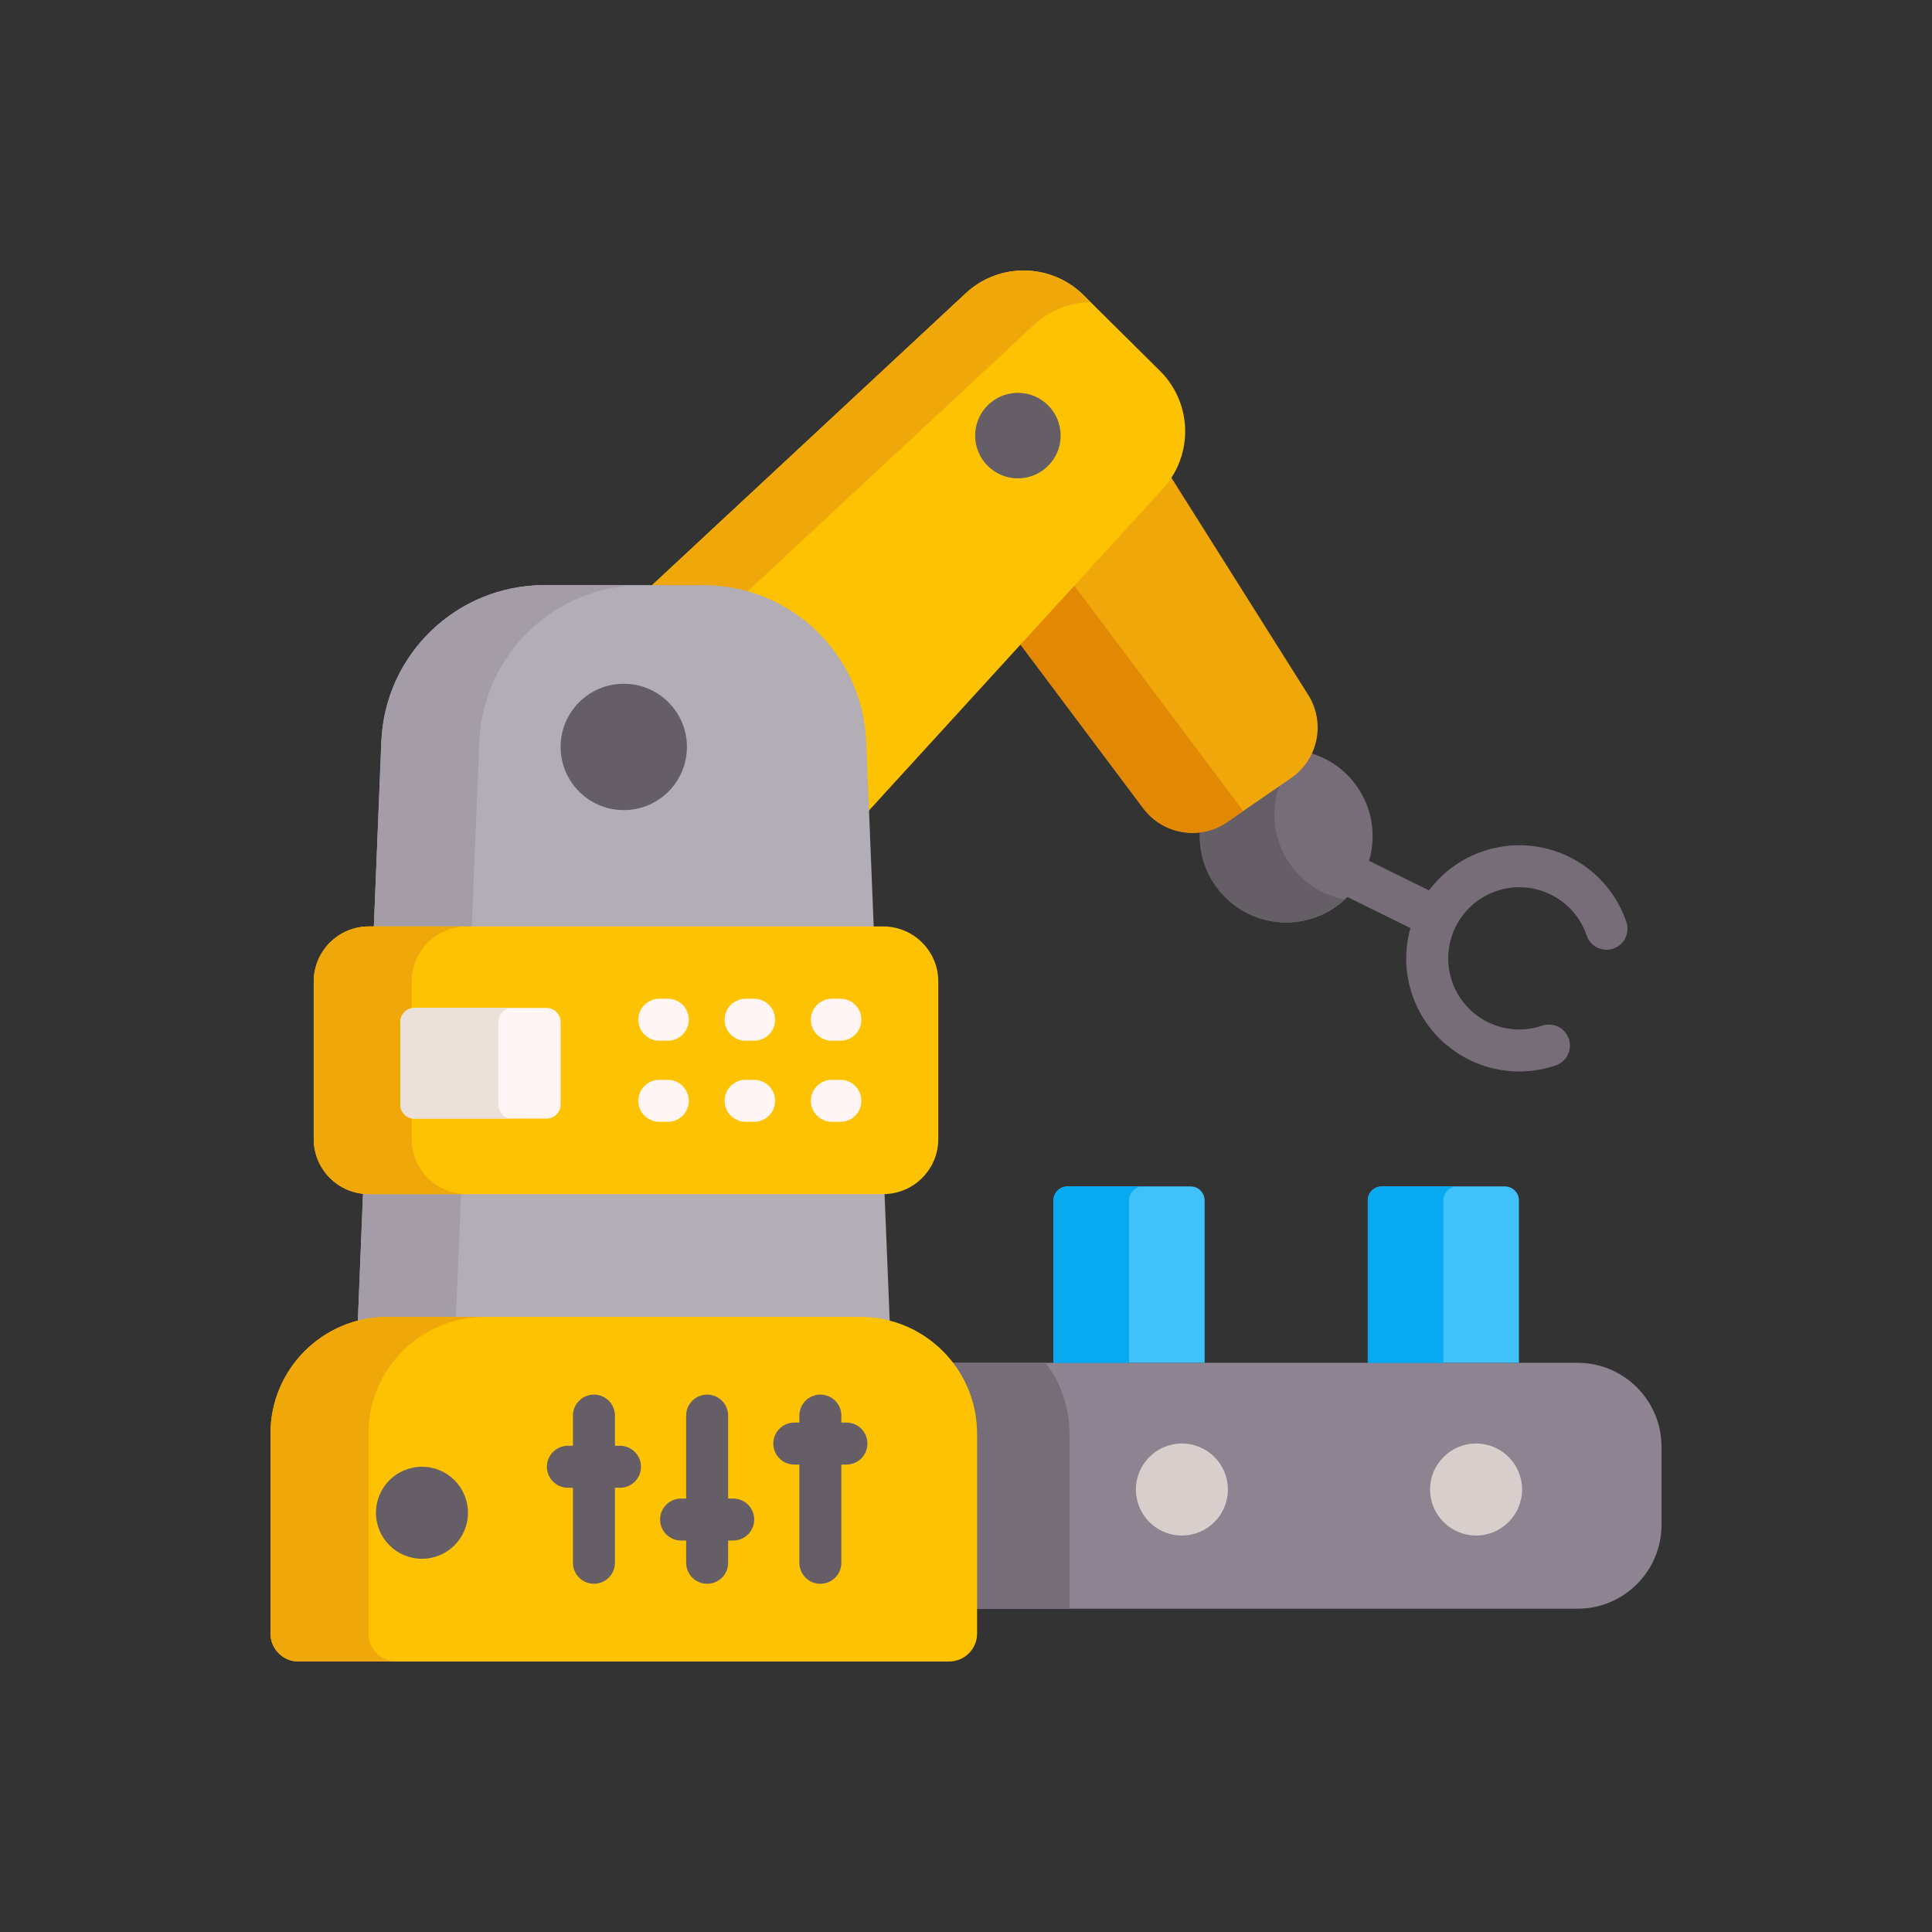 <?xml version="1.0" encoding="UTF-8"?> <svg xmlns="http://www.w3.org/2000/svg" width="200" height="200" viewBox="0 0 200 200" fill="none"><rect x="0" y="0" width="200" height="200" fill="#333333" stroke="none"/><g clip-path="url(#clip0_393_579)"><path d="M168.363 95.445C166.282 89.318 159.64 86.043 153.513 88.124C151.2 88.909 149.293 90.353 147.927 92.173L135.542 86.067C134.465 85.536 133.162 85.978 132.632 87.055C132.101 88.131 132.543 89.434 133.62 89.965L146.005 96.071C145.391 98.265 145.407 100.658 146.193 102.973C148.278 109.115 154.93 112.369 161.042 110.294C162.178 109.908 162.787 108.674 162.401 107.537C162.015 106.401 160.78 105.793 159.645 106.179C155.793 107.486 151.616 105.429 150.308 101.575C149.003 97.733 151.068 93.544 154.911 92.239C158.762 90.931 162.94 92.989 164.248 96.842C164.633 97.979 165.868 98.587 167.004 98.201C168.14 97.815 168.749 96.581 168.363 95.445V95.445Z" fill="#766D78"></path><path d="M133.148 95.49C138.088 95.49 142.092 91.486 142.092 86.546C142.092 81.605 138.088 77.601 133.148 77.601C128.207 77.601 124.203 81.605 124.203 86.546C124.203 91.486 128.207 95.49 133.148 95.49Z" fill="#766D78"></path><path d="M139.216 93.116C137.62 94.591 135.493 95.492 133.149 95.492C128.209 95.492 124.202 91.485 124.202 86.544C124.202 81.604 128.209 77.6 133.149 77.6C133.714 77.6 134.27 77.652 134.806 77.754C133.036 79.385 131.929 81.726 131.929 84.325C131.929 88.701 135.067 92.34 139.216 93.116V93.116Z" fill="#655E67"></path><path d="M135.422 71.928L110.781 32.821L90.625 46.695L118.354 83.677C120.4 86.403 124.23 87.03 127.036 85.099L133.654 80.543C136.459 78.612 137.241 74.811 135.422 71.928V71.928Z" fill="#F0A70A"></path><path d="M128.71 83.945L127.036 85.099C124.231 87.028 120.401 86.403 118.355 83.676L90.624 46.694L110.781 32.821L113.85 37.689L100.765 46.694L128.496 83.676C128.565 83.769 128.635 83.859 128.71 83.945Z" fill="#E38803"></path><path d="M52.65 98.539C45.795 91.747 45.969 80.616 53.033 74.042L99.969 30.362C103.428 27.143 108.81 27.227 112.166 30.552L120.081 38.394C123.438 41.72 123.572 47.101 120.385 50.589L77.143 97.928C70.635 105.053 59.505 105.331 52.65 98.539V98.539Z" fill="#FDC202"></path><path d="M105.373 49.519C107.817 49.519 109.798 47.537 109.798 45.093C109.798 42.648 107.817 40.667 105.373 40.667C102.928 40.667 100.947 42.648 100.947 45.093C100.947 47.537 102.928 49.519 105.373 49.519Z" fill="#655E67"></path><path d="M59.7 101.822C60.164 102.28 60.645 102.709 61.146 103.1C58.04 102.463 55.079 100.945 52.651 98.54C45.796 91.748 45.97 80.616 53.033 74.042L99.968 30.361C103.428 27.142 108.811 27.227 112.166 30.552L112.908 31.289C110.793 31.312 108.684 32.094 107.021 33.644L60.083 77.325C53.019 83.899 52.845 95.031 59.7 101.822V101.822Z" fill="#F0A70A"></path><path d="M172 149.771V157.843C172 162.641 168.109 166.535 163.308 166.535H82.224V141.079H163.308C168.109 141.079 172 144.97 172 149.771V149.771Z" fill="#8E8391"></path><path d="M122.35 158.956C124.981 158.956 127.113 156.824 127.113 154.194C127.113 151.564 124.981 149.432 122.35 149.432C119.72 149.432 117.588 151.564 117.588 154.194C117.588 156.824 119.72 158.956 122.35 158.956Z" fill="#D8CECC"></path><path d="M152.802 158.956C155.432 158.956 157.565 156.824 157.565 154.194C157.565 151.564 155.432 149.432 152.802 149.432C150.172 149.432 148.04 151.564 148.04 154.194C148.04 156.824 150.172 158.956 152.802 158.956Z" fill="#D8CECC"></path><path d="M124.702 141.078H109.057V124.267C109.057 123.467 109.705 122.818 110.505 122.818H123.254C124.054 122.818 124.702 123.467 124.702 124.267V141.078Z" fill="#40C1FA"></path><path d="M157.239 141.078H141.593V124.267C141.593 123.467 142.241 122.818 143.041 122.818H155.79C156.59 122.818 157.239 123.467 157.239 124.267V141.078Z" fill="#40C1FA"></path><path d="M118.329 122.82C117.529 122.82 116.88 123.466 116.88 124.269V141.079H109.057V124.269C109.057 123.466 109.706 122.82 110.506 122.82H118.329Z" fill="#07A9F0"></path><path d="M150.863 122.82C150.064 122.82 149.415 123.466 149.415 124.269V141.079H141.592V124.269C141.592 123.466 142.241 122.82 143.041 122.82H150.863Z" fill="#07A9F0"></path><path d="M110.709 148.415V166.536H82.224V141.079H108.229C109.784 143.113 110.709 145.657 110.709 148.415Z" fill="#766D78"></path><path d="M92.391 143.849H36.756L39.477 76.779C39.845 67.723 47.293 60.571 56.356 60.571H72.792C81.855 60.571 89.303 67.723 89.67 76.779L92.391 143.849Z" fill="#B3ADB6"></path><path d="M64.574 83.86C68.185 83.86 71.112 80.933 71.112 77.322C71.112 73.71 68.185 70.783 64.574 70.783C60.962 70.783 58.035 73.71 58.035 77.322C58.035 80.933 60.962 83.86 64.574 83.86Z" fill="#655E67"></path><path d="M66.498 60.572C57.434 60.572 49.985 67.723 49.617 76.78L46.897 143.849H36.756L39.476 76.78C39.844 67.723 47.294 60.572 56.356 60.572H66.498Z" fill="#A49CA7"></path><path d="M91.427 123.614H38.182C35.032 123.614 32.477 121.06 32.477 117.909V101.61C32.477 98.459 35.032 95.905 38.182 95.905H91.427C94.578 95.905 97.132 98.459 97.132 101.61V117.909C97.132 121.06 94.578 123.614 91.427 123.614V123.614Z" fill="#FDC202"></path><path d="M69.135 103.389H68.248C67.048 103.389 66.075 104.362 66.075 105.562C66.075 106.762 67.048 107.735 68.248 107.735H69.135C70.335 107.735 71.307 106.762 71.307 105.562C71.307 104.362 70.335 103.389 69.135 103.389Z" fill="#FFF5F4"></path><path d="M78.068 103.389H77.18C75.98 103.389 75.008 104.362 75.008 105.562C75.008 106.762 75.98 107.735 77.18 107.735H78.068C79.268 107.735 80.24 106.762 80.24 105.562C80.24 104.362 79.268 103.389 78.068 103.389Z" fill="#FFF5F4"></path><path d="M86.114 107.735H87C88.2 107.735 89.173 106.762 89.173 105.562C89.173 104.362 88.2 103.389 87 103.389H86.114C84.913 103.389 83.941 104.362 83.941 105.562C83.94 106.762 84.913 107.735 86.114 107.735Z" fill="#FFF5F4"></path><path d="M69.135 111.784H68.248C67.048 111.784 66.075 112.757 66.075 113.957C66.075 115.157 67.048 116.13 68.248 116.13H69.135C70.335 116.13 71.307 115.157 71.307 113.957C71.307 112.757 70.335 111.784 69.135 111.784Z" fill="#FFF5F4"></path><path d="M78.068 111.784H77.18C75.98 111.784 75.008 112.757 75.008 113.957C75.008 115.157 75.98 116.13 77.18 116.13H78.068C79.268 116.13 80.24 115.157 80.24 113.957C80.24 112.757 79.268 111.784 78.068 111.784Z" fill="#FFF5F4"></path><path d="M87 111.784H86.114C84.913 111.784 83.941 112.757 83.941 113.957C83.941 115.157 84.913 116.13 86.114 116.13H87C88.2 116.13 89.173 115.157 89.173 113.957C89.174 112.757 88.2 111.784 87 111.784Z" fill="#FFF5F4"></path><path d="M30.897 171.998H98.25C99.851 171.998 101.148 170.701 101.148 169.101V148.414C101.148 141.737 95.735 136.323 89.057 136.323H40.091C33.413 136.323 28 141.736 28 148.414V169.101C28 170.701 29.297 171.998 30.897 171.998V171.998Z" fill="#FDC202"></path><path d="M43.682 161.364C46.312 161.364 48.444 159.231 48.444 156.601C48.444 153.971 46.312 151.839 43.682 151.839C41.051 151.839 38.919 153.971 38.919 156.601C38.919 159.231 41.051 161.364 43.682 161.364Z" fill="#655E67"></path><path d="M87.621 147.266H87.096V146.542C87.096 145.342 86.123 144.369 84.923 144.369C83.723 144.369 82.75 145.342 82.75 146.542V147.266H82.225C81.025 147.266 80.053 148.239 80.053 149.439C80.053 150.639 81.025 151.612 82.225 151.612H82.75V161.779C82.75 162.979 83.723 163.952 84.923 163.952C86.123 163.952 87.096 162.979 87.096 161.779V151.612H87.621C88.821 151.612 89.793 150.639 89.793 149.439C89.793 148.239 88.821 147.266 87.621 147.266Z" fill="#655E67"></path><path d="M75.902 155.129H75.377V146.543C75.377 145.342 74.404 144.37 73.204 144.37C72.004 144.37 71.031 145.342 71.031 146.543V155.129H70.507C69.307 155.129 68.334 156.102 68.334 157.302C68.334 158.502 69.307 159.475 70.507 159.475H71.031V161.78C71.031 162.98 72.004 163.953 73.204 163.953C74.404 163.953 75.377 162.98 75.377 161.78V159.475H75.902C77.102 159.475 78.075 158.502 78.075 157.302C78.075 156.102 77.102 155.129 75.902 155.129Z" fill="#655E67"></path><path d="M64.183 149.666H63.658V146.542C63.658 145.342 62.685 144.369 61.485 144.369C60.285 144.369 59.312 145.342 59.312 146.542V149.666H58.788C57.587 149.666 56.615 150.639 56.615 151.839C56.615 153.039 57.587 154.012 58.788 154.012H59.312V161.779C59.312 162.979 60.285 163.952 61.485 163.952C62.685 163.952 63.658 162.979 63.658 161.779V154.012H64.183C65.383 154.012 66.355 153.039 66.355 151.839C66.356 150.639 65.383 149.666 64.183 149.666Z" fill="#655E67"></path><path d="M48.322 123.614H38.182C35.032 123.614 32.477 121.058 32.477 117.909V101.611C32.477 98.459 35.032 95.906 38.182 95.906H48.322C45.173 95.906 42.617 98.459 42.617 101.611V117.909C42.617 121.058 45.173 123.614 48.322 123.614Z" fill="#F0A70A"></path><path d="M38.141 148.416V169.1C38.141 170.702 39.439 171.998 41.038 171.998H30.897C29.298 171.997 28 170.702 28 169.1V148.415C28 141.737 33.412 136.325 40.091 136.325H50.231C43.553 136.325 38.141 141.737 38.141 148.416V148.416Z" fill="#F0A70A"></path><path d="M56.587 115.799H42.893C42.093 115.799 41.444 115.15 41.444 114.35V105.791C41.444 104.991 42.093 104.343 42.893 104.343H56.587C57.387 104.343 58.035 104.991 58.035 105.791V114.35C58.035 115.15 57.386 115.799 56.587 115.799Z" fill="#FFF5F4"></path><path d="M53.033 115.799H42.892C42.093 115.799 41.444 115.15 41.444 114.35V105.791C41.444 104.992 42.093 104.343 42.892 104.343H53.033C52.234 104.343 51.584 104.992 51.584 105.791V114.35C51.585 115.15 52.234 115.799 53.033 115.799Z" fill="#EBE0DA"></path></g><defs><clipPath id="clip0_393_579"><rect width="144" height="144" fill="white" transform="translate(28 28)"></rect></clipPath></defs></svg> 